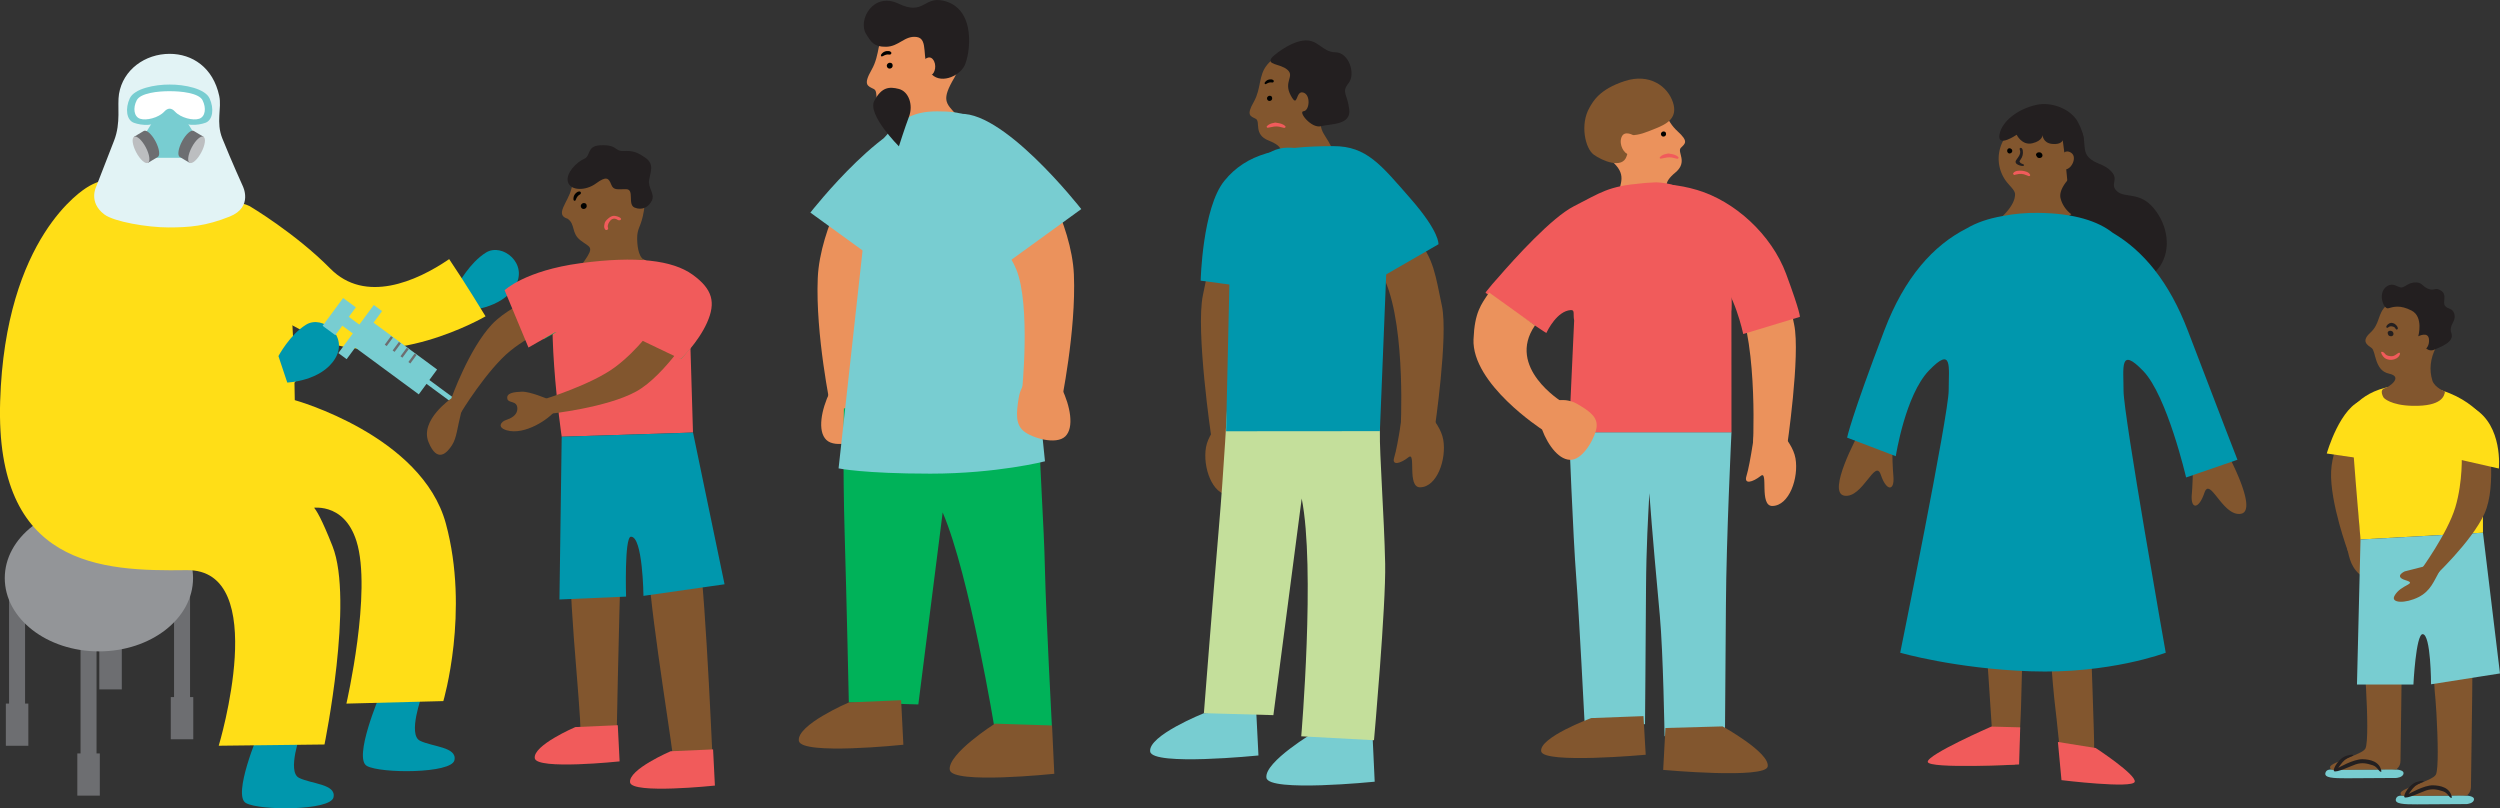 <svg id="Layer_2" xmlns="http://www.w3.org/2000/svg" viewBox="0 0 823.75 266.32"><rect x="0" y="0" width="823.75" height="266.32" fill="#333333" stroke="none"/><defs><style>.cls-1{fill:#00b259}.cls-2{fill:#6d6e71}.cls-3{fill:#231f20}.cls-4{fill:#6d6e71}.cls-5{fill:#bcbec0}.cls-6{fill:#ffde17}.cls-7{fill:#78cdd1}.cls-8{fill:#eb925c}.cls-10{fill:#0097ad}.cls-11{fill:#000100}.cls-12{fill:#f15b5b}.cls-16{fill:#82562e}</style></defs><g id="design"><g id="_07-medical-inequality"><path class="cls-4" transform="rotate(-180 59.98 212.35)" d="M57.34 192.13h5.27v40.43h-5.27z"/><path class="cls-4" d="M56.27 229.69h7.41v13.9h-7.41z"/><path class="cls-4" transform="rotate(-180 36.43 195.92)" d="M33.79 175.7h5.27v40.43h-5.27z"/><path class="cls-4" d="M32.72 213.26h7.41v13.9h-7.41z"/><path class="cls-4" transform="rotate(-180 29.18 230.92)" d="M26.55 210.7h5.27v40.43h-5.27z"/><path class="cls-4" d="M25.48 248.26h7.41v13.9h-7.41z"/><path class="cls-4" transform="rotate(-180 5.63 214.485)" d="M3 194.27h5.27v40.43H3z"/><ellipse cx="32.59" cy="190.49" rx="31.02" ry="24.14" fill="#939598"/><path class="cls-4" d="M1.93 231.83h7.41v13.9H1.93z"/><path class="cls-10" d="M85.28 241.36h13.91s-4.75 12.89-.68 14.93c4.07 2.04 12.38 2.04 11.37 6.45-1.02 4.41-24.26 4.41-28.84 1.87-4.58-2.54 4.24-23.24 4.24-23.24zm39.85-12.23h13.91s-4.75 12.89-.68 14.93c4.07 2.04 12.38 2.04 11.37 6.45-1.02 4.41-24.26 4.41-28.84 1.87-4.58-2.54 4.24-23.24 4.24-23.24zm25.89-135.55s3.73-7.05 9.13-10.37c5.39-3.32 14.11 3.73 9.54 11.2-4.56 7.47-15.76 7.88-15.76 7.88l-2.9-8.71z"/><path class="cls-6" d="M28.68 61.74c-1.05.67-26.97 16.18-28.63 70.53-1.66 54.35 33.19 56.01 61.4 55.59 28.21-.41 10.62 57.86 10.62 57.86l34.85-.41s9.71-47.49 2.65-65.33c-7.05-17.84-7.39-12.53-7.39-12.53s11.07-2.52 15.28 10.87c5.19 16.53-3.32 53.52-3.32 53.52l31.94-.83s8.71-29.46.83-58.5c-7.88-29.04-49.78-40.66-49.78-40.66s-.41-39.41-3.32-47.29c-2.9-7.88-45.63-35.26-65.13-22.82z"/><path class="cls-6" d="M35.92 60.32S21.96 68.4 13.14 91.19c-8.82 22.78 4.41 53.65 41.89 49.24 37.48-4.41 44.1-16.9 44.1-16.9l-5.88-10.29s-24.99 13.23-39.69 8.82-22.05-9.55-15.43-22.05c6.61-12.49 15.43-15.43 11.02-24.25s-6.61-20.58-13.23-15.43z"/><path class="cls-6" d="M82.28 67.93s15.08 8.94 26.54 20.56c11.46 11.62 28.33 4.32 39.18-3.11 4.93 7.25 11.99 18.85 11.99 18.85s-32.2 18.85-56.32 6.79c-24.13-12.07-34.5-21.01-39.33-29.05-4.83-8.04 7.69-18.95 17.95-14.04z"/><path d="M31.7 61.48s2.99-7.67 5.9-15.17c2.31-5.96.97-11.45 1.61-15.36 1.32-7.98 8.57-13.21 16.7-13.21 7.41 0 14.31 4.45 16.33 13.88.87 4.04-1.12 8.68 1.01 13.97 3.11 7.71 6.72 15.66 6.72 15.66s3.59 6.96-4.27 10.1c-7.86 3.14-13.25 3.59-20.2 3.59s-17.93-1.88-21.1-4.27c-5.39-4.04-2.69-9.2-2.69-9.2z" fill="#e2f3f5"/><path class="cls-7" d="M69.03 32.38c-1.49-3.19-8.23-4.55-13.13-4.52-4.9-.03-11.64 1.33-13.13 4.52-1.57 3.37-1.12 7.18 1.35 8.08 2.47.9 6.96 1.35 9.43-1.35 1.59-1.73 3.12-1.73 4.71 0 2.47 2.69 6.96 2.24 9.43 1.35 2.47-.9 2.92-4.71 1.35-8.08z"/><path d="M66.75 33.04c-1.23-2.41-7.13-3.01-10.85-2.99-3.72-.03-9.62.58-10.85 2.99-1.3 2.54-.93 5.41 1.11 6.09 2.04.68 6.08-.31 7.95-2.34 1.2-1.31 2.37-1.31 3.57 0 1.87 2.03 5.91 3.02 7.95 2.34 2.04-.68 2.41-3.55 1.11-6.09z" fill="#fff"/><path class="cls-7" d="M60.99 39.24l-5.06-2.81-5.06 2.81-3.19 5.06 2.62 7.69h11.25l2.63-7.69-3.19-5.06z"/><path class="cls-2" d="M48.77 53.64l3.22-1.92c.85-.5.5-2.83-.77-5.2-1.27-2.36-2.99-3.87-3.84-3.37l-3.22 1.92 4.61 8.56z"/><ellipse class="cls-5" cx="46.46" cy="49.36" rx="1.78" ry="4.86" transform="rotate(-27.88 46.47 49.364)"/><path class="cls-2" d="M62.46 53.64l-3.22-1.92c-.85-.5-.5-2.83.77-5.2 1.27-2.36 2.99-3.87 3.84-3.37l3.22 1.92-4.61 8.56z"/><ellipse class="cls-5" cx="64.77" cy="49.36" rx="4.86" ry="1.78" transform="rotate(-62.12 64.769 49.361)"/><path class="cls-10" d="M91.74 117.34s3.73-7.05 9.13-10.37c5.39-3.32 14.11 3.73 9.54 11.2-4.56 7.47-15.76 7.88-15.76 7.88l-2.9-8.71z"/><path class="cls-7" transform="rotate(-53.62 130.161 117.87)" d="M125.08 104.41h10.18v26.92h-10.18z"/><path class="cls-7" transform="rotate(-53.62 118.696 109.418)" d="M108.85 107.72h19.68v3.39h-19.68z"/><path class="cls-7" transform="rotate(-53.62 142.373 126.861)" d="M141.58 117.92h1.58v17.87h-1.58z"/><path class="cls-7" transform="rotate(-53.62 115.78 107.274)" d="M113.97 102.18h3.62v10.18h-3.62z"/><path class="cls-7" transform="rotate(-53.62 111.772 104.317)" d="M106.08 101.72h11.39v5.2h-11.39z"/><path class="cls-2" transform="rotate(-53.62 128.122 112.393)" d="M126.38 112h3.48v.8h-3.48z"/><path class="cls-2" transform="rotate(-53.62 130.722 114.303)" d="M128.98 113.91h3.48v.8h-3.48z"/><path class="cls-2" transform="rotate(-53.62 133.316 116.223)" d="M131.57 115.82h3.48v.8h-3.48z"/><path class="cls-2" transform="rotate(-53.62 135.906 118.128)" d="M134.17 117.73h3.48v.8h-3.48z"/><path class="cls-8" d="M282.74 124.76c.56.37 4.05 2.36 4.89 7.52.84 5.17 1.04 8.68-1.63 10.92-2.67 2.25-10.69 4.66-13.71 1.76-3.02-2.9-1.66-10.01 1.16-15.84s9.28-4.36 9.28-4.36z"/><path class="cls-8" d="M286.56 130.34l-12.83 4.03s-5.06-24.14-4.28-42.7c.72-17.12 12.82-36.24 12.82-36.24s11.75-12.96 17.78-13.88c5.45-.83 7.38 8.14 6.13 18.97-1.25 10.83-13.69 19.26-17.78 29.49-4.78 11.94-1.83 40.33-1.83 40.33z"/><path class="cls-7" d="M311.3 43.62c4.3 5.29.99 16.85-4.96 27.75-5.95 10.9-12.89 17.84-12.89 17.84l-26.43-19.16s26.64-34.12 41.22-31.2c1.65.33 3.05 4.77 3.05 4.77z"/><path class="cls-8" d="M292.25 8.98c-3.33 4-2.16 8.95-5.05 14-2.89 5.05-1.3 5.34.72 6.35 2.02 1.01-1.01 5.92 4.91 8.23 5.92 2.31 4.47 4.47 4.47 4.47s10.53 1.3 17.75-4.33c-3.46-3.75-4.91-4.78-.58-12.12 3.75-6.35 1.73-15.73-5.48-18.62-6.78-2.71-12.41-3.17-16.74 2.02z"/><path class="cls-1" d="M346.65 240.27s-2.03-38.4-2.33-52.24c-.34-15.9-1.88-35.8-1.74-43.6.15-8.15-2.91-13.37-2.91-13.37-7.09 1.93-28.1 3.17-27.9 2.91l-33.71.58s-.4 18.88.25 41.12c.66 22.29 1.38 55.79 1.38 55.79l22.9.65 8.02-63.26c8.85 20.57 17.22 71.81 17.22 71.81l18.83-.39z"/><path class="cls-7" d="M331.74 48.19c-3.23-5.48-10.32-11.08-20.02-11.44-7.86-.29-14.9-.03-23.05 12.4-5.43 12.25-4.19 31-4.19 31l-8.17 74.18s8.24 1.74 30.23 1.74c21.98 0 37.78-4.07 37.78-4.07l-7.25-70.94s1.75-20.85-5.32-32.86z"/><path class="cls-3" d="M285.37 11.2c-2.79-4.55 2.33-13.99 10.7-9.99s8.28-2.45 14.74-.98c11.17 2.55 8.8 17.86 6.98 21.45-1.82 3.6-8.4 6.35-11.37 2.13-2.98-4.22-.3-11-4.31-11.61-4.02-.6-5.85 3.16-10.17 3.21-3.94.05-4.9-1.51-6.56-4.22z"/><path class="cls-8" d="M304.06 20.15s1.96-2.29 3.33-.59c1.38 1.71.71 4.59-.49 5.11s-1.78.23-1.78.23l-1.06-4.75z"/><path class="cls-3" d="M288.08 33.24c2.37-4.53 4.89-4.77 8.11-3.93 3.22.84 4.78 5.25 3.34 9.09-1.44 3.83-3.34 9.82-3.34 9.82s-10.48-10.45-8.11-14.98z"/><path class="cls-16" d="M296.92 230.71l.74 14.68s-33.67 3.54-34.43-1.27c-.83-5.26 16.45-12.66 16.45-12.66l17.24-.75zm49.73 8.33l.74 15.92s-33.67 3.54-34.43-1.27c-.83-5.26 14.86-15.25 14.86-15.25l18.83.6z"/><path class="cls-11" d="M290.52 18.63c-.1-.1-.22-.18-.25-.28-.03-.11 0-.27.06-.37.64-.94 1.55-1.28 2.63-1.15.2.02.38.16.56.27.17.1.23.37.15.57-.07.17-.21.26-.38.3-.08.02-.17.03-.25.02-.75-.14-1.41.08-2.05.46-.14.09-.31.12-.48.19zm3.62 3.02c0 .53-.44.94-1 .96-.53.01-.94-.41-.95-.99 0-.47.51-.97 1.02-.95.65.03.93.37.92.98z"/><path class="cls-8" d="M340.55 123.6c-.56.37-4.05 2.36-4.89 7.52-.84 5.17-1.04 8.68 1.63 10.92 2.67 2.25 10.69 4.66 13.71 1.76 3.02-2.9 1.66-10.01-1.16-15.84s-9.28-4.36-9.28-4.36z"/><path class="cls-8" d="M336.74 129.18l12.83 4.03s5.06-24.14 4.28-42.7c-.72-17.12-12.82-36.24-12.82-36.24s-11.75-12.96-17.78-13.88c-5.45-.83-7.38 8.14-6.13 18.97 1.25 10.83 13.69 19.26 17.78 29.49 4.78 11.94 1.83 40.33 1.83 40.33z"/><path class="cls-7" d="M312 42.46c-4.3 5.29-.99 16.85 4.96 27.75 5.95 10.9 12.89 17.84 12.89 17.84l26.43-19.16s-26.64-34.12-41.22-31.2c-1.65.33-3.05 4.77-3.05 4.77z"/><path class="cls-16" d="M462.48 133.39s-1.79 13.23-3.08 17.3c-.92 2.92 2.08 2.04 4.71-.03s-.62 10 3.84 9.91c5.56-.11 8.72-9.24 7.6-15.7s-9.12-12.63-9.12-12.63l-3.95 1.14z"/><path class="cls-16" d="M449.57 64.34c-6.45.94-9.3 4.65-4.05 13.13 5.25 8.48 6.99 5.98 10.93 15.14 6.94 16.14 5.04 49.33 5.04 49.33l11.2-.39s4.55-30.76 2.42-40.76c-2.07-9.69-2.6-15.68-8.39-22.31-5.79-6.63-13.04-14.75-17.14-14.15z"/><path class="cls-7" d="M413.92 234.25l.74 14.68s-34.91 3.54-35.67-1.27c-.83-5.26 17.69-12.66 17.69-12.66l17.24-.75zm38.3 7.4l.74 15.92s-34.91 3.54-35.67-1.27c-.83-5.26 16.1-15.25 16.1-15.25l18.83.6z"/><path class="cls-16" d="M411.89 137.33s.34 11.82 1.63 15.89c.92 2.92-2.08 2.04-4.71-.03-2.62-2.07.62 10-3.84 9.91-5.56-.11-8.72-9.24-7.6-15.7 1.13-6.46 9.12-12.63 9.12-12.63l5.4 2.55z"/><path class="cls-16" d="M429.32 49.63c7.43 1.09 7.2 10.92 1.15 20.69-6.05 9.78-8.06 6.9-12.6 17.45-8 18.6-5.81 56.86-5.81 56.86l-12.91-.45s-5.25-35.46-2.78-46.98c2.39-11.17 2.99-18.07 9.67-25.71 6.68-7.64 18.55-22.56 23.28-21.86z"/><path class="cls-16" d="M417.52 21.37c-2.91 3.49-1.89 7.81-4.41 12.22-2.52 4.41-1.13 4.66.63 5.54 1.76.88-.88 5.16 4.28 7.18 5.16 2.02 3.9 3.9 3.9 3.9s10.43 3.02 16.73-1.89c-2.19-4.62-5.53-6.07-1.74-12.47 3.27-5.54 1.51-13.73-4.79-16.25-5.91-2.37-10.83-2.77-14.61 1.76z"/><path class="cls-11" d="M416.92 27.76c-.08-.09-.19-.16-.22-.25a.4.4 0 01.06-.32c.56-.82 1.35-1.12 2.3-1.01.17.02.33.14.49.23.15.09.2.33.13.5a.42.42 0 01-.33.26c-.07.01-.15.03-.22.02-.65-.13-1.23.07-1.79.4-.12.07-.27.11-.42.16zm2.26 4.67c0 .46-.38.82-.87.83-.46.01-.82-.36-.83-.87 0-.41.44-.85.89-.83.56.03.81.32.8.86z"/><path d="M452.73 243.91s3.98-44.41 3.68-58.25c-.34-15.9-1.88-35.8-1.74-43.6.15-8.15-2.91-13.37-2.91-13.37-7.09 1.93-28.1 3.17-27.9 2.91l-19.39.58s-1.16 22.09-2.91 42.43c-1.9 22.22-4.88 60.38-4.88 60.38l22.9.65 9.33-71.38c4.56 22.81-.15 78.35-.15 78.35l23.96 1.29z" fill="#c4df9b"/><path class="cls-10" d="M451.99 55.87c-2.99-5.07-9.47-6-18.45-6.33-7.28-.27-13.86-4.27-21.4 7.22-5.02 11.33-6.89 29.51-6.89 29.51L404 142.1l50.67-.04 2.25-55.79s1.62-19.29-4.92-30.4z"/><path class="cls-10" d="M439.4 48.15c10.87 0 15.61 6.13 25.37 17.29 9.76 11.15 9.2 15.05 9.2 15.05l-23.7 13.66-40.15.28-14.5-1.95s.56-23.98 7.81-32.9c7.25-8.92 17.77-11.43 35.96-11.43z"/><path class="cls-3" d="M419.28 18.72c-2.4 2.81 2.45 2.1 4.93 4.28 2.48 2.18-1.39 3.84 1.09 8.44s1.46-1.66 4.08-.96 2.1 6.03.16 6.16c-1.94.12 2.56 5.77 5.71 4.95 3.15-.83 9.9-.32 9.34-5.44-.56-5.12-2.71-5.68-.25-8.73 2.46-3.05.13-10.16-4.32-10.19-4.45-.03-5.68-4.56-10.71-3.84s-10.02 5.34-10.02 5.34z"/><path class="cls-12" d="M420.18 40.38c.94.16 1.84.25 2.62.67.27.14.51.33.73.53.06.06.05.21.03.31-.04.16-.27.29-.44.25-.31-.07-.62-.13-.92-.22-1.06-.34-2.12-.33-3.2-.06-.42.11-.86.18-1.3.24-.09.01-.24-.09-.29-.17-.05-.08-.06-.24 0-.3.2-.21.42-.42.67-.57.59-.35 1.26-.53 2.09-.67z"/><path class="cls-16" d="M184.9 106.28s-9.19 3.21-16.75 9.32c-7.63 6.17-16.5 20.63-16.2 20.31l-3.24-4.63s5.76-16.29 13.4-24.42c7.64-8.12 26.44-13.82 26.44-13.82l-3.65 13.23z"/><path class="cls-16" d="M212.16 69.46c-.92 5.61-2.28 5.46-2.22 9.35.03 1.52.28 5.62 2.15 6.71 5.5 3.22 13.91 7.26 13.91 7.26l-40.27 3.38s4.75-7.19 6.76-10.07c3.5-5 1.91-4.47-1.22-6.9-3.13-2.44-1.58-5.25-4.24-7.12-4.39-1.29.14-5.39 1.22-9.78s4.61-7.3 12.8-6.41c10.21 1.11 12.03 7.96 11.11 13.57zm-25.33 181.33c7.03.38 16.2-.33 16.2-.33s.91-48.94 1.58-64.94c.84-20.22-10.92-25.44-15.97-7.55-2.63 9.3 3 56.27 2.58 63.25l-4.38 9.57z"/><path class="cls-12" d="M203.56 238.96l.6 11.92s-27.33 2.88-27.95-1.03c-.67-4.27 13.36-10.28 13.36-10.28l13.99-.61z"/><path class="cls-16" d="M219.18 259.33c6.98-.92 15.87-3.3 15.87-3.3s-2.38-57.67-4.67-73.52c-2.89-20.03-15.02-18.27-16.7.24-.87 9.62 6.76 55.8 8.11 66.86l-2.61 9.73z"/><path class="cls-12" d="M184.37 88.89l7.17-1.43s-.02 7.08 9.41 7.04c8.26-.04 11.14-8.99 11.14-8.99l14.76 7.25 1.49 49.77-43.26 1.37s-6.36-43.22-.71-55.01z"/><path class="cls-1" d="M190.35 105.51s3.99-13.58-.81-15.83c-7.85-3.69-18.15 5.55-18.15 5.55l7.68 16.59 11.27-6.31z"/><path class="cls-16" d="M215.88 107.08s-5.42 8.09-13.22 13.89c-7.8 5.8-23.32 10.56-23.32 10.56l1.72 4.83s18.77-1.99 28.54-7.35c9.78-5.36 19.99-22.15 19.99-22.15l-13.72.22z"/><path class="cls-1" d="M225.76 92.16s5.28 2.06 6.91 7.1c2.68 8.26-8.36 19.06-8.36 19.06l-11.35-10.18 12.8-15.98z"/><path class="cls-12" d="M199.83 75.8c-.19 0-.38-.1-.48-.27-.42-.69-.27-1.14-.13-1.88.13-.64.62-1.18 1.26-1.71.88-.74 1.62-.93 2.37-.76.64.14.97.27 1.28.44.27.15.66.46.46.7s-.58.44-1.21.05c-.07-.04-1.31-.91-2.37.44-.92 1.16-.76 2.04-.7 2.13.16.27.07.61-.19.77a.51.51 0 01-.29.08z"/><path class="cls-10" d="M185.08 143.9l-.74 53.63 21.95-.95s-.59-19.61 1.58-19.73c3.95-.22 4.15 19.49 4.15 19.49l26.72-3.82-10.39-49.99-43.26 1.37z"/><path class="cls-3" d="M197.8 47.87c-4.6.22-2.99 3.47-5.35 4.48s-6.16 4.71-5.31 7.63c.84 2.92 5.85 2.97 9.26.45s4.18-1.75 4.99.36 2.22 1.46 4.99 1.55c2.77.08.3 5.05 2.73 6.06s4.68-.13 5.71-2.38c1.02-2.25-1.4-4.15-.94-6.75.46-2.6 1.8-5.19-1.23-7.29-3.03-2.1-4.33-2.32-7.27-2.22s-1.88-2.17-7.59-1.89z"/><path class="cls-16" d="M180.38 131.44s-5.74-2.47-8.44-2.38c-2.71.1-5.24.45-4.75 2.42.35 1.41 3.15.47 3.27 2.97s-2.31 3.47-3.87 4c-1.36.46-3.01 2.33.36 3.33 6.03 1.78 14.14-3.92 15.81-6.3 1.66-2.38-2.38-4.04-2.38-4.04z"/><path class="cls-12" d="M234.96 246.93l.6 11.92s-27.33 2.88-27.95-1.03c-.67-4.27 13.36-10.28 13.36-10.28l13.99-.61z"/><path class="cls-11" d="M189.51 66.16c-.14-.02-.28 0-.37-.07a.518.518 0 01-.18-.33c-.08-1.14.42-1.97 1.35-2.53.17-.1.4-.11.61-.14.2-.03.41.15.47.36.05.18 0 .33-.12.47-.05.06-.11.13-.18.17-.67.35-1.06.93-1.32 1.63-.06.15-.17.29-.26.44zm3.81 1.73c0 .53-.44.94-1 .96-.53.01-.94-.41-.95-.99 0-.47.51-.97 1.02-.95.65.03.93.37.92.98z"/><path class="cls-16" d="M148.7 131.29s-10.44 7.13-7.51 14.36c2.93 7.23 6.2 3.44 7.75 1.03 1.55-2.41 1.71-5.69 3.01-10.77 1.3-5.07-3.24-4.63-3.24-4.63z"/><path class="cls-12" d="M166.27 95.64l7.86 18.87 8.64-4.94 25.87 1.24 15.67 7.5s5.75-5.45 8.68-12.04c2.93-6.6 1.83-11-4.77-15.76-6.6-4.77-18.58-6.25-36.94-3.79-18.35 2.46-25.02 8.92-25.02 8.92"/><path class="cls-8" d="M578.54 139.54s-1.79 13.23-3.08 17.3c-.92 2.92 2.08 2.04 4.71-.03 2.62-2.07-.62 10 3.84 9.91 5.56-.11 8.72-9.24 7.6-15.7-1.13-6.46-9.12-12.63-9.12-12.63l-3.95 1.14z"/><path class="cls-8" d="M565.63 70.49c-6.45.94-9.3 4.65-4.05 13.13 5.25 8.48 6.99 5.98 10.93 15.14 6.94 16.14 5.04 49.33 5.04 49.33l11.2-.39s4.55-30.76 2.42-40.76-2.6-15.68-8.39-22.31c-5.79-6.63-13.04-14.75-17.14-14.15zM544.73 33c3.85 2.41 4.23 6.83 8 10.23 3.77 3.4 2.53 4.07 1.13 5.46s2.45 4.63-1.83 8.16c-4.28 3.53-2.49 4.93-2.49 4.93s-8.97 6.13-16.48 3.43c.64-5.08 3.36-7.49-2.24-12.39-4.84-4.24-5.72-12.57-.52-16.93 4.88-4.09 9.43-6.01 14.43-2.89z"/><path class="cls-12" d="M549.68 50.56c.94.16 1.84.25 2.62.67.27.14.51.33.73.53.06.06.05.21.03.31-.04.16-.27.29-.44.25-.31-.07-.62-.13-.92-.22-1.06-.34-2.12-.33-3.2-.06-.42.11-.86.18-1.3.24-.09.01-.24-.09-.29-.17-.05-.08-.06-.24 0-.3.2-.21.42-.42.67-.57.59-.35 1.26-.53 2.09-.67z"/><path class="cls-7" d="M570.52 142.41h-53.53s1.34 34.45 2.35 47.48c.96 12.33 2.79 48.42 2.79 48.42l19.9.32s.22-24.83.33-44.49c.09-14.46.7-23.78 1.1-31.63.93 12.89 2.55 30.55 3.45 40.32 1.13 12.32 1.56 39.75 1.56 39.75l19.9.32s.2-23.9.32-43.57c.13-21.94 1.83-56.92 1.83-56.92z"/><path class="cls-12" d="M545.91 60.08c-.65-.03-1.27.07-1.87.1-.12 0-.23 0-.35.01-.88.03-1.74.1-2.58.2-11.26.95-13.6 3.04-22.48 7.55-7.28 3.69-19.27 16.9-25.29 23.85-1.1 1.19-2.14 2.41-3.1 3.65-.38.45-.59.71-.59.71h.05l-.24.33 20.04 13.26c.44-.89 3.55-7.29 8.08-7.57 1.42-.09.69 1.32 1.1 3.44l-1.69 36.81h53.53l-.02-39.75c.37-2.42 1.07-41.49-24.59-42.58z"/><path class="cls-16" d="M551.25 33.77c-1.74-5.39-7.74-9.68-15.8-7.09-8.52 2.73-10.58 6.82-11.71 8.79-3.16 5.46-1.45 13.38 1.37 15.46 2.81 2.07 9.49 4.89 10.87.52 1.39-4.37 1.79-5.37 1.48-6.8 3.08-.31 4.15-.74 8.13-2.34 3.62-1.46 7.32-3.42 5.67-8.53z"/><path class="cls-8" d="M538.33 44.65s-3.09-1.91-4.04.56.87 5.52 2.44 5.67c1.57.14 2.13-.4 2.13-.4l-.53-5.83z"/><path class="cls-11" d="M548.97 44.18c0 .46-.38.82-.87.83-.46.01-.82-.36-.83-.87 0-.41.44-.85.89-.83.56.03.81.32.8.86z"/><path class="cls-12" d="M538.5 61.73s8.2-2.83 20.64.85c12.44 3.67 24.59 14.7 29.4 27.7 4.81 13 4.52 14.13 4.52 14.13l-18.66 5.65s-3.11-14.42-8.2-17.81-27.7-30.53-27.7-30.53z"/><path class="cls-8" d="M511.49 132.37c.63-.19 4.33-1.55 8.37.82 4.04 2.37 6.53 4.25 6.23 7.45-.3 3.2-4.12 10.35-8.12 10.84-4 .49-7.85-4.57-9.86-9.95-2-5.38 3.37-9.16 3.37-9.16z"/><path class="cls-8" d="M485.52 111.76c-.6 14.79 22.61 29.77 22.61 29.77l6.51-9.15s-18.46-11.29-8.86-25.15l-15.1-10.84c-2.67 3.91-4.8 6.57-5.15 15.36z"/><path class="cls-16" d="M541.52 235.96l.74 12.73s-33.67 3.07-34.43-1.1c-.83-4.56 16.45-10.98 16.45-10.98l17.24-.65zm7.24 3.91l-.74 13.81s33.67 3.07 34.43-1.1c.83-4.56-14.86-13.23-14.86-13.23l-18.83.52zm140.11-30.11s1.31 35.85 1.15 36.71 13.37 8.6 8.23 9.12c-5.14.52-15.71.76-17.43.43-1.72-.32-2.46-13.81-3.54-22.32s-2.56-30.74-2.56-30.74l14.16 6.8z"/><path class="cls-12" d="M690.53 246.47s13.46 8.79 12.86 11.13c-.61 2.33-24.13-.54-24.13-.54l-1.18-12.58 12.46 2z"/><path class="cls-16" d="M654.08 206.55s2.3 33.51 2.3 34.38-21 9.04-16.04 10.5c4.96 1.46 21.58.58 23.33.58s2.3-17.85 2.45-26.42c.15-8.58 1.29-27.34 1.29-27.34l-13.33 8.3z"/><path class="cls-12" d="M656.15 239.41s-21.13 9.21-20.96 11.62c.17 2.41 30.1.86 30.1.86l.37-12.23-9.5-.25z"/><path class="cls-3" d="M666.92 43.3s1.86-5.81 7.2-5.58c5.34.23 6.97 1.16 10.45 3.95 3.48 2.79 1.16 7.43 3.48 9.99 2.32 2.56 5.11 2.09 7.67 4.88 2.56 2.79-.7 4.18 1.86 6.5 2.56 2.32 7.43 0 12.08 5.58s5.81 13.47 2.09 19.05c-3.72 5.58-15.1 11.38-23.7 7.43-8.6-3.95-17.89-25.09-19.05-30.43s-2.09-21.37-2.09-21.37z"/><path class="cls-16" d="M733.72 149.02s10.6 19.36 4.61 20.28c-5.99.92-10.14-12.44-11.98-6.91-1.84 5.53-4.61 5.53-4.15.46s.46-15.67.46-15.67l11.06 1.84zm-69.78-85.19c-.06-1.07-1.49-2.36-2.05-3.08a12.432 12.432 0 01-2.94-11.57c.21-.83.51-1.63.87-2.37 2.53-5.22 8.47-8.12 14.31-6.63 6.68 1.7 10.71 8.5 9.01 15.17-.38 1.47-1 2.82-1.82 4 0 0-3.06 3.23-2.36 6.01.87 3.44 3.54 5.22 3.54 5.22-3.72 2.86-8.36 3.32-14.05 2.9-5.82-.43-9.94-1.02-9.94-1.02.32-.33 5.65-4.58 5.44-8.63z"/><path class="cls-3" d="M670.94 34.56c-6.1 1.37-11.29 5.37-12.11 9.75-.85 4.56 5.66.09 5.66.09s1.73 3.63 5.16 2.81c3.43-.82 3.38-2.73 3.38-2.73s.04 2.61 3.12 2.94c3.08.33 3.52-1.21 3.52-1.21l.86 6.58.74 7.62s3.99-3.11 4.81-7.62c.82-4.51 1.14-8.02-1.45-12.67-2.31-4.15-8.53-6.72-13.7-5.56z"/><path class="cls-16" d="M679.02 51.41s1.38-2.53 3.49-1.02c2.12 1.5-.2 5.92-2.39 5.39m-67.77 87.27s-10.6 19.36-4.61 20.28c5.99.92 10.14-12.44 11.98-6.91 1.84 5.53 4.61 5.53 4.15.46-.46-5.07-.46-15.67-.46-15.67l-11.06 1.84z"/><path class="cls-10" d="M620.89 108.85c6.66-17.49 16.14-28.03 27.17-33.61 3.03-1.8 6.92-3.22 11.9-4.07 3.78-.75 7.67-1.08 11.63-1.03 12.08.14 19.79 2.8 24.6 6.6 9.99 5.86 18.56 16.1 24.73 32.28 11.06 29.03 16.32 42.47 16.32 42.47l-16.92 5.83s-6.28-26.97-14.14-35.1c-7.85-8.13-6.47-1.22-6.47 6.62 0 7.83 13.9 86.23 13.9 86.23s-18.5 7.05-44.62 6.12c-24.79-.87-42.87-6.12-42.87-6.12s15.97-78.57 15.97-86.4c0-7.83 1.38-14.75-6.47-6.62-7.85 8.13-10.96 28.27-10.96 28.27l-16.04-6.12s1.21-6.32 12.27-35.35z"/><path class="cls-3" d="M665.41 53.12c.11-.16.22-.35.35-.52.72-.94.92-1.98.74-3.08-.05-.31-.18-.58-.47-.77-.07-.04-.18-.04-.28-.04-.12 0-.29.17-.28.27.01.13 0 .26.05.38.3.7.11 1.36-.24 2-.19.35-.45.67-.68 1-.13.18-.26.37-.37.56-.22.4-.07.88.34 1.15.53.34 1.12.56 1.77.62.14.01.3-.01.43-.06.07-.02.14-.12.15-.19 0-.07-.02-.2-.09-.23-.25-.13-.53-.23-.79-.35-.31-.14-.35-.19-.65-.72z"/><path class="cls-12" d="M663.62 57.66c.34-.08.62-.13.9-.2 1.07-.29 2.11-.22 3.15.26.27.12.54.24.82.31.11.03.3-.03.38-.11.08-.08.11-.25.06-.35-.23-.47-.67-.78-1.19-.97-1-.37-2.02-.46-3.05-.3-.54.09-.99.32-1.31.72-.11.13-.07.33.24.65z"/><path class="cls-11" d="M670.86 50.89c0 .32.17.57.36.83.21.29.52.37.89.34.37-.04.65-.19.81-.49.19-.35.05-.84-.33-1.17-.27-.24-.85-.3-1.24-.11-.22.1-.48.42-.49.61zm-9.5-1.21c.01.13.02.18.02.22.06.36.44.7.76.68.45-.03.85-.35.9-.74.04-.37-.13-.68-.48-.88-.39-.22-.91-.11-1.11.31-.07.15-.08.33-.1.41z"/><path class="cls-7" d="M766.25 254.58c-.59 1.77 2.6 1.86 6.94 1.86s16.37-.1 16.37-.1 2.41-.16 2.41-1.63c0-1.79-6.93-1.16-9-1.16h-13.5c-1.45 0-2.81-.21-3.22 1.03z"/><path class="cls-16" d="M778.77 211.23c0 8.53.37 7.19.82 15.29.48 8.61.72 18.33-.19 20.12-1.09 2.13-11.63 4.5-11.63 6.13 0 .84.44 1.07 4.01.91 3.57-.16 17.78-.14 17.78-.14s1.4-.89 1.4-2.83c0-1.63.48-31.26.48-38.8s-12.67-9.22-12.67-.68z"/><path class="cls-3" d="M769.04 254.05c-.44-.66 1.58-4.3 4.19-5.04 2.62-.75 2.08 0 2.08 0s-1.81.69-2.71 1.41c-.9.72-2.15 2.6-2.15 2.6s5.04-2.93 8.01-2.86c2.39.06 5.71.67 6.23 4.04-.67.56-1.19-1.52-2.86-2.04-2.01-.63-3.45-1-5.64-.3-1.18.38-6.64 2.97-7.16 2.19z"/><path class="cls-7" d="M789.47 263.18c-.59 1.77 2.6 1.86 6.94 1.86s16.37-.1 16.37-.1 2.41-.16 2.41-1.63c0-1.79-6.93-1.16-9-1.16h-13.5c-1.45 0-2.81-.21-3.22 1.03z"/><path class="cls-16" d="M801.99 219.82c0 8.53.37 7.19.82 15.29.48 8.61.72 18.33-.19 20.12-1.09 2.13-11.63 4.5-11.63 6.13 0 .84.44 1.07 4.01.91 3.57-.16 17.78-.14 17.78-.14s1.4-.89 1.4-2.83c0-1.63.48-31.26.48-38.8 0-7.54-12.67-9.22-12.67-.68z"/><path class="cls-3" d="M792.25 262.65c-.44-.66 1.58-4.3 4.19-5.04 2.62-.75 2.08 0 2.08 0s-1.81.69-2.71 1.41-2.15 2.6-2.15 2.6 5.04-2.93 8.01-2.86c2.39.06 5.71.67 6.23 4.04-.67.56-1.19-1.52-2.86-2.04-2.01-.63-3.45-1-5.64-.3-1.18.38-6.64 2.97-7.16 2.19z"/><path class="cls-16" d="M783.66 141.14s-4.46 7.82-6.05 16.66c-1.59 8.85.87 23.66.87 23.66l-4.71.56s-6.09-16.36-5.67-26.66c.41-10.3 8.74-21.86 8.74-21.86l6.83 7.63z"/><path class="cls-6" d="M774.75 135.05s5.24-9.25 21.27-8.02c17.54 1.35 23.89 12.64 23.89 12.64l-1.85 8.48.08 27.38-40.35 2.23c.06.18-3.19-35.48-3.04-42.72z"/><path class="cls-6" d="M784.51 136.47s-.84-6.01-5.6-4.81c-7.78 1.96-12.24 17.77-12.24 17.77l16.81 2.46 1.04-15.42z"/><path class="cls-16" d="M778.9 179.23l5.15 3s3.15 2.66-1.11 2.73c-4.26.07 1.26 1.74 2.17 5.99.57 2.67-4.22 1.46-7.79-1.85-3.21-2.97-3.38-6.38-4.29-10.2-.91-3.82 5.88.33 5.88.33z"/><path class="cls-7" d="M777.79 177.77l-1.17 47.79h18.6s.82-16.61 3.04-16.61c2.75 0 2.77 16.52 2.77 16.52l22.71-3.57-5.6-46.37-40.35 2.23z"/><path class="cls-16" d="M796.21 111.14s.58-1.71 2.07-1.25c1.49.47 1.6 2.29.63 4.01-.97 1.73-2.64 2.41-3.42 1.82s-.75-1.21-.75-1.21l1.46-3.38z"/><path class="cls-16" d="M801.46 125.34c-1.1-3.41-.63-7.37 1.09-10.63 2.65-5.04 2.08-11.1-2.84-14.46-4.65-3.18-9.45-3.06-13.37.4-3.02 2.66-2.02 5.98-5.34 9-3.1 2.82-.95 4.03.47 5.04 1.42 1.01.88 7.4 5.68 8.42 4.92 1.05-.02 4.44-1.28 4.78-2.16.58-.42 3.19-.42 3.19s2.19 2.5 9.54 2.64c9.63.19 10.41-3.24 10.64-4.71 0 0-3.45-1.25-4.18-3.66z"/><path class="cls-3" d="M786.77 109.45c-.08.29.03.56.14.83.13.31.4.45.74.5.34.05.63-.03.84-.27.25-.28.22-.76-.04-1.14-.2-.28-.71-.45-1.11-.37-.23.05-.53.28-.57.45zm-.35-1.49v.02c.1.06.14.06.25.02s.22-.06.3-.17c0 0 .43-.43 1.18-.3.36.07.78.22.91.39.16.17.34.45.34.45.07.12.07.15.19.19s.18.03.3-.03.14-.11.18-.24.03-.26-.04-.39c-.01-.02-.13-.4-.44-.71s-.52-.58-1.19-.75c-.49-.13-.84-.03-1.15.12s-.79.61-.86.78c-.05.12-.11.24-.11.35s.05.21.13.27z"/><path class="cls-12" d="M784.64 115.97c-.22.25.37 1.43 1.12 2 .53.4 1.37.64 2.24.59.79-.05 1.32-.3 1.73-.53.69-.38 1.13-1.27 1.09-1.57-.05-.32-.33-.34-.89.06s-1.22.9-1.91.86c-.69-.04-1.6-.09-2.1-.75s-1.12-.83-1.27-.66z"/><path class="cls-3" d="M799.44 114.83s1.14-1.04.9-3.11c-.3-2.6-3.52-.91-3.52-.91s1.81-6.42-2.21-8.48c-3.83-1.96-5.94-1.23-7.67-.75-1.61.45-3.8-5.46-.16-7.43 1.88-1.02 3.3.52 4.42.58s2.41-1.77 4.93-1.67c2.06.09 1.82 1.16 3.91 2.08 2.09.92 2.32-.76 4.42.72 1.94 1.36.26 3.74 1.17 4.91.9 1.17 2.47.65 3.04 2.57.81 2.76-1.95 3.58-.93 6.47 1.03 2.93-3.63 4.53-5.67 5.42-1.52.67-2.63-.4-2.63-.4z"/><path class="cls-16" d="M811.13 149.56s.47 8.99-2.1 17.6c-2.57 8.62-11.43 20.74-11.43 20.74l3.95 2.62s12.8-11.87 17.07-21.25c4.27-9.39 1.1-26.74 1.1-26.74l-8.6 7.03z"/><path class="cls-16" d="M798.13 186.8l-5.77 1.47s-3.76 1.69.32 2.93c4.08 1.24-1.69 1.33-3.72 5.17-1.27 2.41 3.66 2.56 8 .35 3.9-1.98 4.99-5.21 6.92-8.63 1.92-3.42-5.75-1.29-5.75-1.29z"/><path class="cls-6" d="M808.09 135.08s2.88-2.99 7.1-.49c9.57 5.67 8.19 19.79 8.19 19.79l-14.14-3.21-1.15-16.09z"/></g></g></svg>